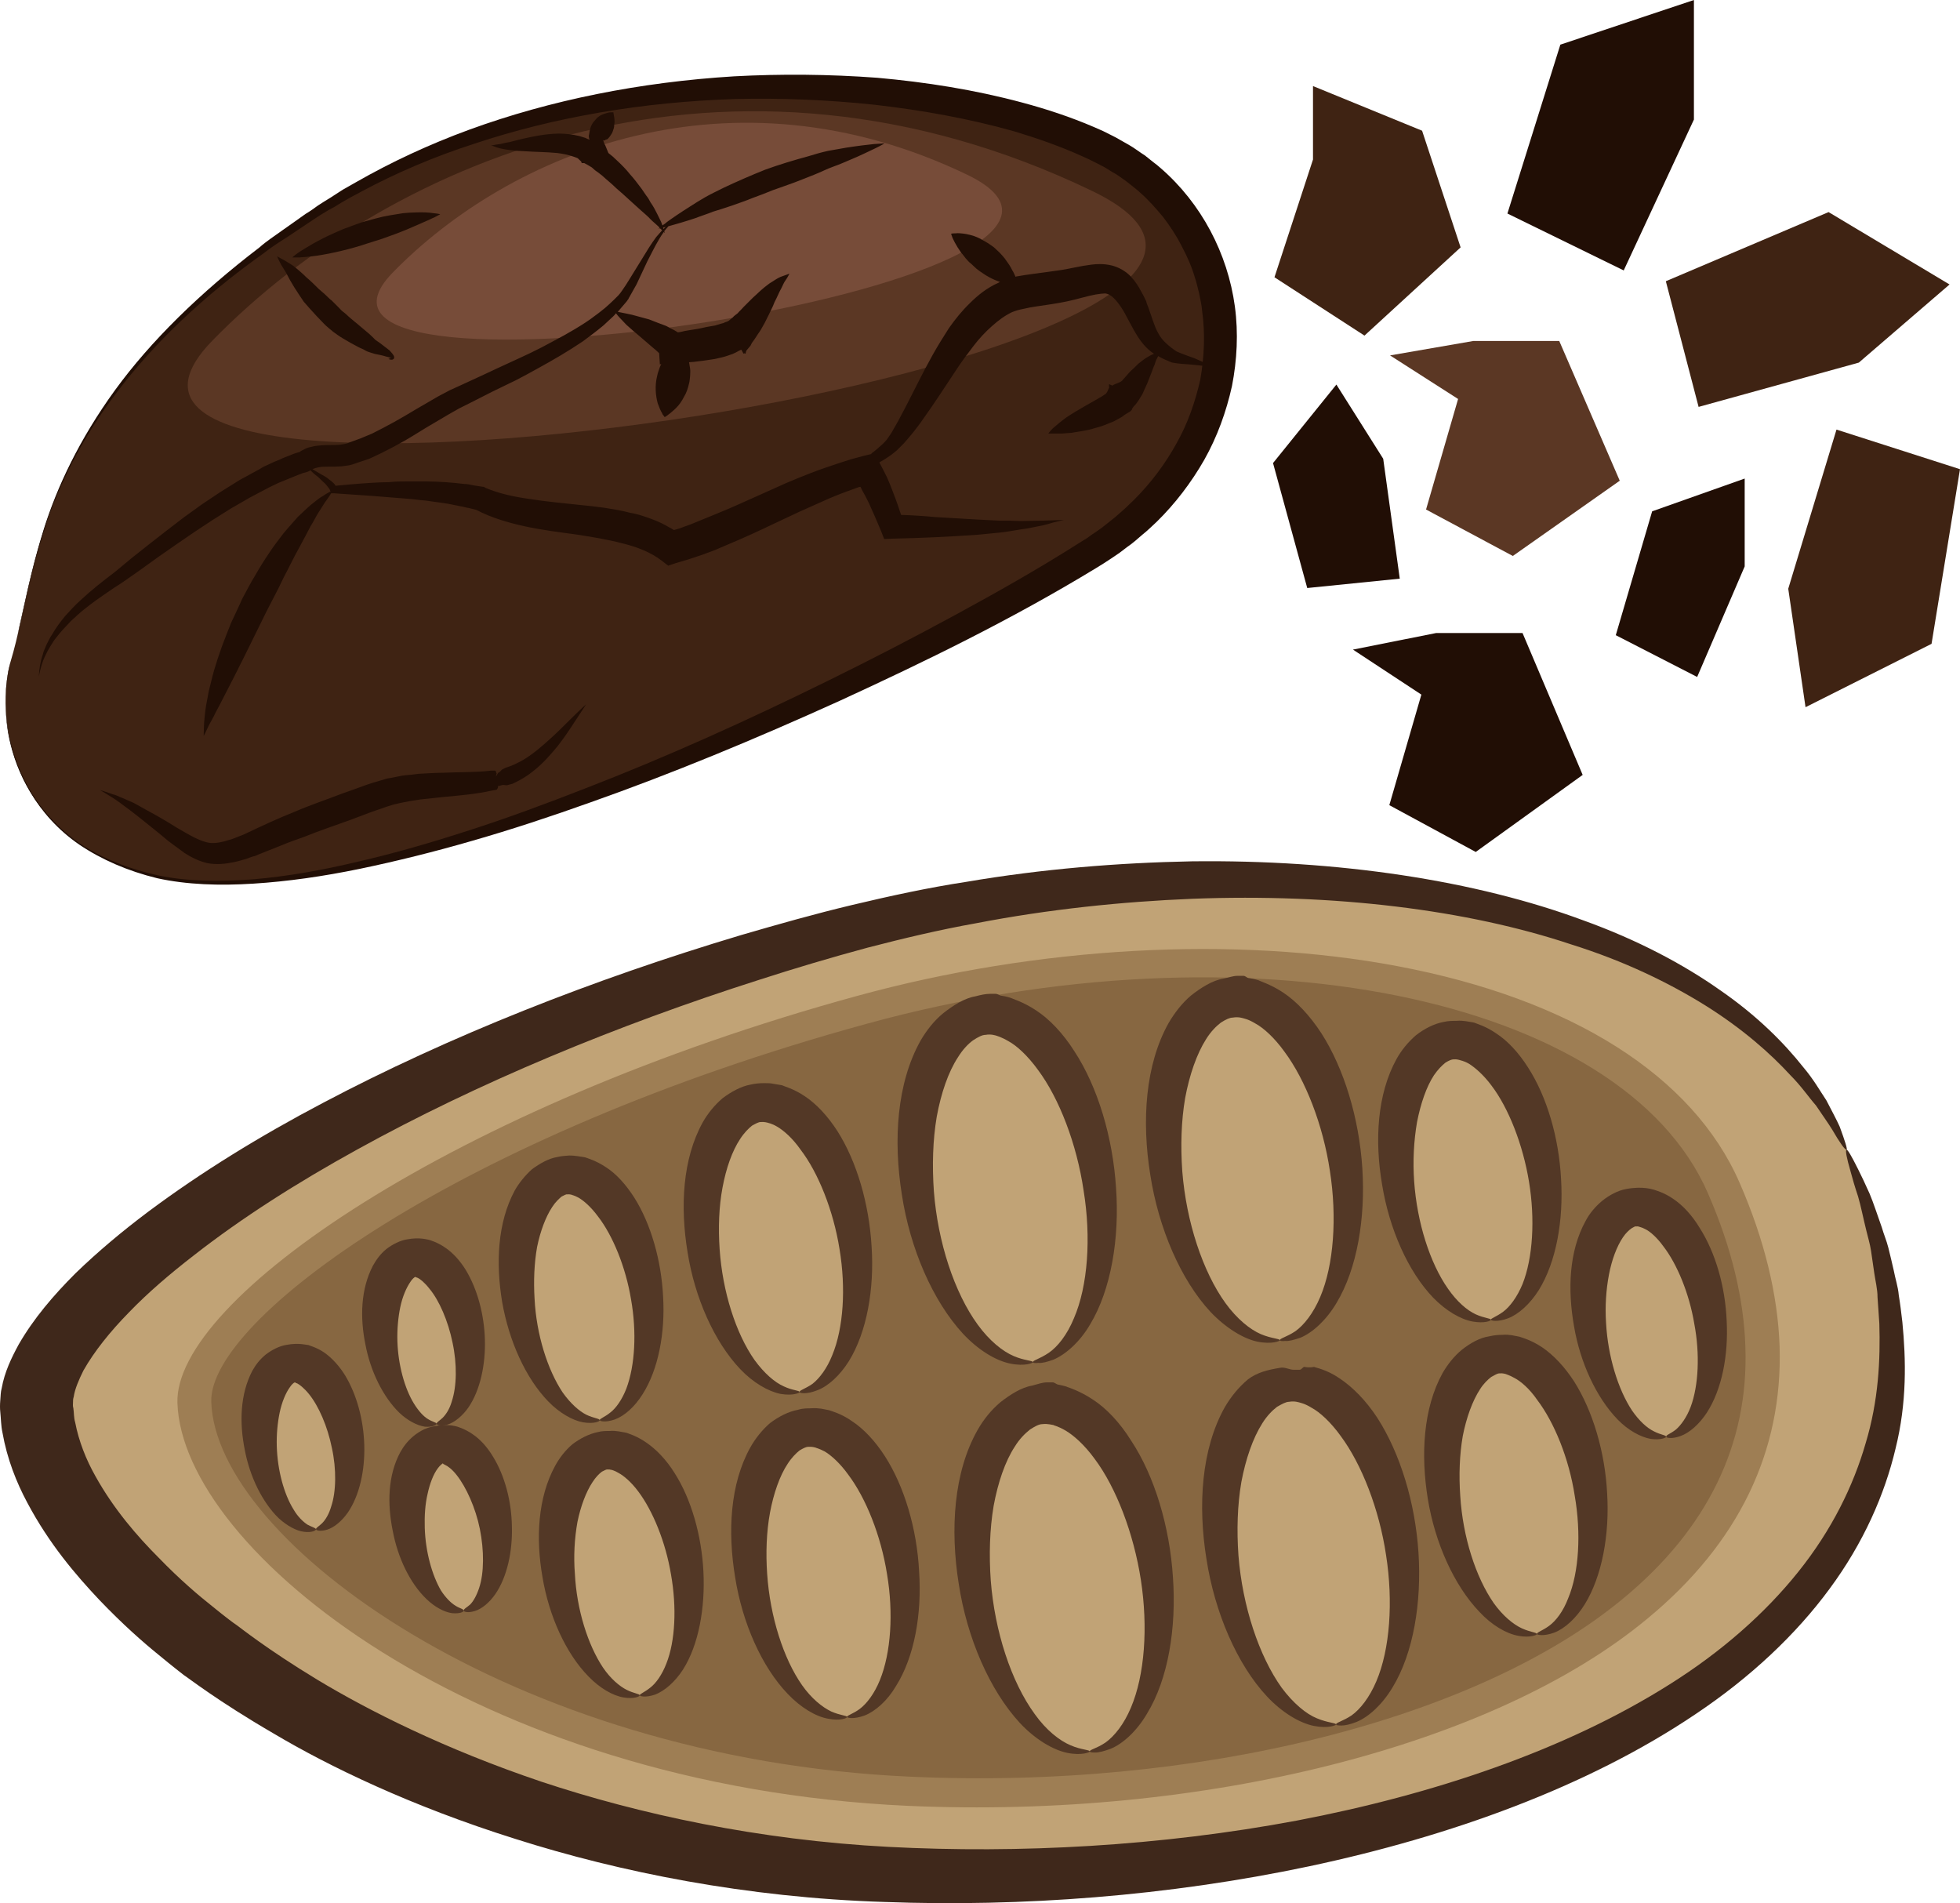 <?xml version="1.0" encoding="UTF-8" standalone="no"?>
<svg
   xmlns:dc="http://purl.org/dc/elements/1.1/"
   xmlns:cc="http://creativecommons.org/ns#"
   xmlns:rdf="http://www.w3.org/1999/02/22-rdf-syntax-ns#"
   xmlns:svg="http://www.w3.org/2000/svg"
   xmlns="http://www.w3.org/2000/svg"
   id="svg104"
   viewBox="0 0 5443.75 5285.305"
   style="clip-rule:evenodd;fill-rule:evenodd;image-rendering:optimizeQuality;shape-rendering:geometricPrecision;text-rendering:geometricPrecision"
   version="1.1"
   height="52.853mm"
   width="54.438mm"
   xml:space="preserve">
 <defs
   id="defs4">
  <style
   id="style2"
   type="text/css">
   <![CDATA[
    .fil6 {fill:#210E05;fill-rule:nonzero}
    .fil5 {fill:#3F2313;fill-rule:nonzero}
    .fil1 {fill:#3F281B;fill-rule:nonzero}
    .fil4 {fill:#533826;fill-rule:nonzero}
    .fil7 {fill:#5B3724;fill-rule:nonzero}
    .fil8 {fill:#774C39;fill-rule:nonzero}
    .fil2 {fill:#876741;fill-rule:nonzero}
    .fil3 {fill:#9E7E54;fill-rule:nonzero}
    .fil0 {fill:#C1A376;fill-rule:nonzero}
   ]]>
  </style>
 </defs>
 <g
   transform="translate(-8044.25,-12462)"
   id="Vrstva_x0020_1">
  <path
   style="fill:#c1a376;fill-rule:nonzero"
   id="path7"
   d="m 13173,15655 c -311,-724 -1641,-927 -2834,-596 -1355,376 -2203,1005 -2194,1309 16,484 1005,1237 2349,1299 1484,70 3309,-543 2679,-2012 z"
   class="fil0" />
  <path
   style="fill:#3f281b;fill-rule:nonzero"
   id="path9"
   d="m 13173,15655 c 3,-1 14,18 32,54 9,18 20,41 32,68 11,26 21,58 34,94 5,18 13,36 18,56 5,20 10,41 15,63 4,22 12,45 14,69 4,24 7,49 10,75 10,103 13,223 -19,351 -30,127 -89,262 -183,389 -94,128 -221,247 -372,348 -301,203 -683,340 -1074,423 -393,83 -799,113 -1179,99 -383,-12 -736,-83 -1025,-175 -290,-91 -519,-202 -672,-293 -155,-90 -239,-156 -249,-162 -5,-4 -30,-23 -71,-57 -42,-34 -99,-84 -164,-152 -65,-69 -139,-155 -200,-270 -30,-56 -56,-121 -69,-195 -4,-18 -4,-38 -6,-57 -1,-9 -1,-20 0,-32 1,-12 1,-24 4,-34 8,-45 27,-84 47,-121 42,-73 97,-137 158,-198 62,-60 130,-117 202,-171 146,-109 310,-210 485,-302 352,-186 750,-343 1161,-466 103,-30 205,-59 310,-84 105,-25 211,-48 316,-64 211,-36 422,-53 626,-57 407,-5 789,53 1088,164 150,54 278,122 380,194 103,71 178,147 231,214 28,33 46,65 64,92 15,29 28,53 37,73 15,41 22,63 19,64 -4,1 -18,-18 -40,-56 -11,-18 -27,-40 -45,-67 -21,-24 -41,-54 -71,-84 -56,-61 -133,-129 -235,-193 -101,-63 -226,-124 -373,-170 -290,-97 -660,-142 -1053,-127 -196,8 -399,29 -601,68 -101,18 -202,42 -302,68 -100,27 -201,57 -300,89 -398,127 -783,287 -1116,471 -167,92 -321,190 -454,294 -66,51 -128,104 -180,158 -53,54 -97,109 -127,162 -13,26 -24,52 -27,73 -2,6 -2,11 -2,16 0,4 -1,9 1,16 2,13 1,26 5,39 10,52 30,103 56,149 51,92 117,168 176,227 58,60 111,105 149,135 38,31 61,48 66,51 9,6 84,67 226,153 141,85 352,192 622,283 271,90 602,162 964,181 363,19 755,-2 1134,-73 378,-72 745,-195 1035,-378 145,-91 266,-198 358,-313 93,-116 153,-239 187,-357 36,-119 41,-233 38,-332 -2,-25 -3,-50 -5,-73 0,-23 -6,-46 -9,-67 -3,-22 -6,-42 -9,-62 -3,-20 -9,-39 -13,-56 -9,-36 -15,-68 -23,-95 -9,-27 -16,-51 -21,-70 -11,-38 -15,-59 -11,-60 z"
   class="fil1" />
  <path
   style="fill:#876741;fill-rule:nonzero"
   id="path11"
   d="m 12832,15761 c -262,-603 -1386,-771 -2394,-495 -1145,314 -1862,837 -1854,1091 13,402 848,1028 1984,1080 1254,57 2796,-454 2264,-1676 z"
   class="fil2" />
  <path
   style="fill:#9e7e54;fill-rule:nonzero"
   id="path13"
   d="m 12892,16204 c -4,-135 -39,-279 -104,-428 -238,-548 -1286,-759 -2336,-471 -1139,312 -1828,822 -1821,1050 12,385 832,991 1940,1041 798,37 1577,-158 1983,-496 233,-193 347,-428 338,-696 z m -4355,154 c -9,-287 763,-822 1887,-1130 503,-138 1050,-168 1501,-83 484,91 822,305 951,602 69,158 106,311 111,454 9,292 -114,547 -367,756 -425,353 -1231,557 -2055,520 -1200,-55 -2015,-710 -2028,-1119 z"
   class="fil3" />
  <path
   style="fill:#c1a376;fill-rule:nonzero"
   id="path15"
   d="m 11071,17326 c -138,15 -280,-188 -318,-454 -37,-266 45,-494 183,-509 139,-15 281,188 318,454 37,266 -45,494 -183,509 z"
   class="fil0" />
  <path
   style="fill:#533826;fill-rule:nonzero"
   id="path17"
   d="m 11071,17326 c -1,-5 19,-8 44,-25 25,-18 51,-51 70,-96 39,-91 48,-225 28,-355 -20,-130 -69,-257 -128,-336 -29,-40 -59,-66 -81,-79 -22,-13 -33,-14 -35,-16 -1,1 -13,-4 -30,-2 -9,0 -20,6 -34,15 -14,11 -29,26 -42,47 -27,41 -47,100 -59,165 -11,65 -13,136 -8,207 11,142 57,282 122,371 32,45 69,74 100,87 30,13 53,12 53,17 1,2 -22,12 -62,4 -40,-8 -90,-38 -132,-83 -84,-91 -147,-236 -170,-387 -24,-151 -14,-309 52,-426 17,-30 38,-56 64,-78 27,-21 58,-41 88,-46 15,-4 29,-9 41,-9 h 16 c 5,0 10,5 14,6 16,3 26,6 27,7 3,1 35,11 71,35 37,24 75,64 106,114 65,98 107,239 116,379 10,140 -13,283 -72,379 -28,48 -67,84 -102,98 -17,6 -31,10 -42,10 -10,0 -15,-1 -15,-3 z"
   class="fil4" />
  <path
   style="fill:#c1a376;fill-rule:nonzero"
   id="path19"
   d="m 10913,16245 c -138,15 -280,-188 -318,-454 -37,-266 45,-494 183,-509 139,-15 281,188 318,454 37,266 -45,494 -183,509 z"
   class="fil0" />
  <path
   style="fill:#533826;fill-rule:nonzero"
   id="path21"
   d="m 10913,16245 c -1,-5 19,-9 44,-26 25,-17 51,-50 70,-96 39,-90 48,-225 27,-354 -19,-130 -68,-257 -127,-336 -29,-40 -59,-67 -81,-79 -22,-13 -33,-15 -35,-16 -1,0 -13,-5 -30,-2 -9,0 -20,6 -34,15 -14,10 -29,26 -42,47 -27,41 -47,100 -59,165 -11,65 -13,136 -8,207 11,142 57,282 122,371 32,44 69,74 100,87 30,13 53,12 53,17 1,2 -22,12 -62,4 -41,-8 -90,-38 -132,-83 -84,-91 -147,-236 -170,-387 -24,-151 -14,-309 52,-427 17,-29 38,-56 64,-77 27,-21 58,-41 88,-46 15,-4 29,-7 41,-7 6,0 11,0 16,0 5,0 10,4 14,5 16,2 26,6 27,6 3,2 35,11 71,35 37,24 75,64 106,113 65,99 107,239 116,380 10,140 -14,283 -72,379 -28,48 -67,83 -102,98 -17,6 -31,10 -42,9 -10,1 -15,0 -15,-2 z"
   class="fil4" />
  <path
   style="fill:#c1a376;fill-rule:nonzero"
   id="path23"
   d="m 11755,17251 c -136,15 -277,-186 -313,-448 -37,-263 44,-487 180,-502 137,-16 277,185 314,448 36,262 -45,487 -181,502 z"
   class="fil0" />
  <path
   style="fill:#533826;fill-rule:nonzero"
   id="path25"
   d="m 11755,17251 c -1,-5 19,-9 43,-25 24,-17 50,-50 69,-95 38,-89 47,-222 27,-350 -19,-128 -68,-253 -126,-331 -28,-39 -58,-66 -80,-78 -21,-13 -32,-14 -34,-15 -1,0 -13,-5 -30,-2 -8,0 -19,6 -33,14 -13,10 -28,25 -41,46 -26,41 -46,99 -58,163 -11,64 -13,134 -8,204 11,140 57,279 120,367 32,43 68,73 98,85 31,13 52,12 53,17 1,2 -21,12 -62,4 -39,-8 -88,-37 -130,-82 -83,-89 -145,-233 -168,-382 -24,-149 -14,-305 51,-421 17,-29 38,-55 64,-77 26,-20 57,-27 87,-32 15,-4 28,5 40,5 h 17 c 5,0 9,-8 13,-8 16,3 26,0 27,0 3,2 35,7 71,32 36,24 73,61 105,110 63,98 105,235 114,374 9,138 -14,279 -72,374 -28,47 -66,82 -100,96 -18,7 -32,10 -42,10 -10,0 -15,-1 -15,-3 z"
   class="fil4" />
  <path
   style="fill:#c1a376;fill-rule:nonzero"
   id="path27"
   d="m 11599,16184 c -136,15 -277,-186 -313,-448 -37,-263 44,-488 180,-503 137,-15 277,186 314,448 36,263 -45,488 -181,503 z"
   class="fil0" />
  <path
   style="fill:#533826;fill-rule:nonzero"
   id="path29"
   d="m 11599,16184 c -1,-5 19,-9 43,-25 24,-17 50,-50 69,-95 38,-89 47,-222 27,-350 -19,-128 -68,-253 -126,-331 -28,-39 -58,-66 -80,-78 -21,-13 -32,-14 -34,-15 -1,0 -13,-5 -30,-2 -8,0 -19,5 -33,14 -13,10 -28,25 -41,46 -26,41 -46,99 -58,163 -11,64 -13,134 -8,204 11,140 57,279 120,366 32,44 68,73 98,86 31,13 52,12 53,17 1,2 -22,12 -62,4 -39,-8 -88,-38 -130,-82 -83,-89 -145,-233 -168,-382 -24,-149 -14,-305 51,-421 17,-29 38,-56 63,-77 27,-21 58,-41 88,-46 15,-3 28,-8 40,-8 h 17 c 5,0 9,5 13,6 17,2 26,6 28,6 2,2 34,11 70,35 36,24 73,63 105,112 63,98 105,236 114,375 9,138 -14,279 -72,375 -28,47 -66,82 -100,96 -18,6 -32,10 -42,9 -10,1 -15,0 -15,-2 z"
   class="fil4" />
  <path
   style="fill:#c1a376;fill-rule:nonzero"
   id="path31"
   d="m 12313,17000 c -112,12 -226,-152 -256,-367 -30,-214 36,-398 147,-410 112,-13 227,151 256,366 30,215 -36,398 -147,411 z"
   class="fil0" />
  <path
   style="fill:#533826;fill-rule:nonzero"
   id="path33"
   d="m 12313,17000 c -1,-5 15,-9 34,-23 19,-14 39,-40 53,-77 30,-72 36,-180 18,-284 -16,-104 -57,-204 -104,-266 -22,-32 -46,-52 -63,-61 -16,-9 -23,-10 -24,-11 -1,0 -8,-3 -18,-2 -6,0 -12,4 -23,10 -9,7 -21,18 -31,34 -21,32 -38,79 -48,130 -9,52 -11,109 -7,166 7,114 43,226 93,298 25,35 54,59 78,70 24,11 41,11 42,16 1,2 -18,11 -51,5 -34,-6 -75,-30 -109,-67 -70,-73 -123,-191 -143,-313 -20,-123 -13,-252 41,-350 14,-24 32,-47 54,-65 23,-18 49,-33 76,-37 13,-3 25,-4 36,-4 10,-1 19,0 26,1 14,3 23,4 24,5 2,1 30,8 61,29 31,21 62,54 88,94 52,82 86,196 92,311 7,114 -14,230 -62,308 -24,39 -56,68 -85,79 -30,11 -48,6 -48,4 z"
   class="fil4" />
  <path
   style="fill:#c1a376;fill-rule:nonzero"
   id="path35"
   d="m 12185,16127 c -111,13 -226,-151 -256,-366 -30,-215 36,-398 148,-411 111,-12 226,152 256,367 30,214 -36,398 -148,410 z"
   class="fil0" />
  <path
   style="fill:#533826;fill-rule:nonzero"
   id="path37"
   d="m 12185,16127 c 0,-4 15,-8 34,-22 19,-14 39,-41 54,-77 29,-73 35,-181 18,-284 -17,-104 -57,-205 -104,-267 -23,-31 -47,-51 -63,-61 -16,-9 -24,-9 -25,-10 -1,0 -8,-3 -18,-2 -5,0 -12,3 -22,9 -10,8 -21,19 -32,35 -21,32 -37,79 -47,130 -9,52 -12,109 -8,165 8,114 44,227 94,298 25,36 53,60 77,71 24,11 42,11 42,15 1,3 -17,11 -51,5 -33,-6 -74,-30 -109,-66 -70,-73 -122,-191 -142,-314 -21,-122 -14,-251 40,-349 14,-25 32,-47 54,-66 23,-18 50,-32 77,-37 13,-3 24,-3 35,-3 11,-1 20,0 27,1 14,2 22,4 23,4 3,2 31,9 61,30 31,20 62,53 88,94 53,82 86,196 92,310 7,114 -13,230 -62,309 -24,38 -56,67 -85,78 -29,11 -48,7 -48,4 z"
   class="fil4" />
  <path
   style="fill:#c1a376;fill-rule:nonzero"
   id="path39"
   d="m 12672,16452 c -92,10 -186,-125 -210,-301 -25,-176 29,-327 121,-337 91,-10 185,125 210,301 25,176 -30,327 -121,337 z"
   class="fil0" />
  <path
   style="fill:#533826;fill-rule:nonzero"
   id="path41"
   d="m 12672,16452 c -1,-5 12,-8 27,-20 14,-12 30,-34 41,-63 22,-59 26,-147 10,-231 -14,-84 -48,-166 -86,-215 -18,-25 -37,-41 -49,-47 -13,-7 -17,-6 -17,-7 -1,0 -5,-2 -9,-1 -3,-1 -6,1 -13,5 -7,5 -16,13 -24,25 -17,25 -31,62 -39,104 -8,42 -11,88 -8,134 5,92 33,184 72,243 20,29 42,49 61,58 19,10 33,10 34,15 1,2 -14,10 -43,6 -28,-5 -63,-24 -92,-54 -59,-61 -104,-158 -121,-259 -18,-102 -14,-208 32,-292 11,-21 27,-40 46,-56 20,-16 44,-29 67,-33 48,-9 75,2 77,2 2,1 27,7 53,25 27,18 53,46 74,81 44,69 71,163 75,258 5,95 -13,190 -55,255 -21,32 -48,56 -73,65 -25,9 -40,5 -40,2 z"
   class="fil4" />
  <path
   style="fill:#c1a376;fill-rule:nonzero"
   id="path43"
   d="m 10397,17230 c -115,13 -234,-157 -265,-378 -31,-222 37,-413 153,-425 115,-13 234,157 265,378 31,222 -38,413 -153,425 z"
   class="fil0" />
  <path
   style="fill:#533826;fill-rule:nonzero"
   id="path45"
   d="m 10397,17230 c -1,-4 16,-8 35,-22 20,-15 41,-43 56,-80 31,-76 38,-187 20,-294 -17,-108 -59,-212 -108,-277 -23,-32 -48,-54 -65,-64 -17,-9 -25,-10 -26,-11 -1,0 -9,-3 -20,-2 -6,0 -14,4 -24,10 -10,8 -22,20 -33,37 -22,33 -39,82 -49,135 -10,54 -12,113 -8,171 8,118 45,235 97,309 26,37 56,61 81,73 25,11 43,11 44,15 1,3 -18,12 -53,5 -34,-6 -76,-31 -112,-69 -72,-75 -126,-197 -146,-324 -21,-127 -14,-259 42,-360 14,-25 33,-49 55,-68 24,-18 51,-32 78,-37 13,-4 26,-4 36,-4 11,-1 20,0 28,1 14,3 23,4 24,5 2,1 31,8 62,30 32,21 64,55 91,97 54,84 89,202 95,320 8,118 -13,237 -64,318 -24,41 -57,70 -87,82 -30,11 -49,7 -49,4 z"
   class="fil4" />
  <path
   style="fill:#c1a376;fill-rule:nonzero"
   id="path47"
   d="m 10265,16328 c -115,13 -234,-157 -265,-379 -31,-222 37,-412 153,-425 115,-13 234,157 265,379 31,222 -38,412 -153,425 z"
   class="fil0" />
  <path
   style="fill:#533826;fill-rule:nonzero"
   id="path49"
   d="m 10265,16328 c -1,-5 16,-9 36,-23 19,-15 40,-42 55,-80 31,-75 38,-186 20,-294 -17,-107 -59,-212 -108,-276 -23,-33 -48,-54 -65,-64 -17,-10 -25,-10 -26,-11 -1,0 -9,-3 -20,-2 -6,0 -13,4 -24,10 -10,8 -22,20 -33,37 -22,33 -39,81 -49,135 -10,53 -12,112 -8,171 8,118 45,234 97,308 27,37 56,62 81,73 25,12 44,11 44,16 1,2 -18,11 -53,5 -34,-7 -76,-31 -112,-69 -72,-76 -126,-198 -146,-324 -21,-127 -14,-260 42,-361 14,-25 33,-48 55,-67 24,-18 51,-33 78,-38 13,-3 26,-4 37,-4 10,0 19,0 27,2 14,2 23,4 24,4 2,2 31,9 62,30 32,21 64,55 91,97 54,85 88,202 95,320 8,118 -13,238 -63,319 -25,40 -58,70 -88,81 -30,12 -49,8 -49,5 z"
   class="fil4" />
  <path
   style="fill:#c1a376;fill-rule:nonzero"
   id="path51"
   d="m 9822,17170 c -98,11 -199,-133 -225,-321 -26,-188 32,-349 129,-360 98,-10 199,133 225,321 26,188 -32,349 -129,360 z"
   class="fil0" />
  <path
   style="fill:#533826;fill-rule:nonzero"
   id="path53"
   d="m 9821,17170 c 0,-4 13,-8 29,-21 16,-12 33,-36 45,-67 25,-63 29,-157 13,-247 -15,-91 -51,-178 -91,-231 -20,-27 -41,-44 -54,-51 -13,-8 -19,-8 -19,-9 -1,1 -6,-2 -12,-1 -3,-1 -8,2 -16,6 -8,6 -17,15 -26,29 -18,27 -33,67 -42,111 -8,45 -11,95 -7,144 5,99 36,197 78,260 21,31 46,52 66,62 20,10 36,11 36,15 1,3 -15,11 -45,6 -30,-5 -66,-26 -97,-58 -63,-64 -110,-168 -128,-276 -19,-108 -13,-221 35,-309 12,-22 28,-43 48,-60 21,-16 46,-29 71,-34 11,-3 22,-3 32,-3 10,-1 18,0 25,1 13,2 21,4 22,4 2,1 28,8 55,27 28,19 56,48 79,85 46,72 75,173 80,274 5,100 -13,203 -57,272 -22,34 -51,59 -77,69 -26,9 -43,5 -43,2 z"
   class="fil4" />
  <path
   style="fill:#c1a376;fill-rule:nonzero"
   id="path55"
   d="m 9710,16406 c -98,11 -198,-133 -225,-321 -26,-188 32,-349 130,-360 97,-11 198,133 224,321 26,188 -31,349 -129,360 z"
   class="fil0" />
  <path
   style="fill:#533826;fill-rule:nonzero"
   id="path57"
   d="m 9710,16406 c -1,-4 13,-8 29,-21 16,-12 33,-36 45,-67 24,-64 29,-157 13,-247 -15,-91 -51,-178 -92,-231 -20,-27 -40,-44 -54,-52 -13,-7 -18,-7 -19,-8 -1,0 -6,-2 -12,-1 -3,-1 -8,2 -16,6 -7,6 -17,15 -26,29 -18,27 -33,67 -42,111 -8,45 -10,95 -7,144 5,99 36,197 78,260 22,31 46,52 66,62 21,10 36,10 37,15 1,3 -15,11 -46,6 -29,-5 -66,-26 -97,-58 -63,-65 -109,-168 -128,-276 -18,-108 -13,-221 35,-310 12,-21 29,-42 48,-59 22,-16 46,-30 71,-34 12,-3 23,-3 32,-4 10,0 19,1 25,2 13,2 21,3 22,4 2,1 28,8 56,27 28,18 55,48 78,84 46,73 75,174 80,275 6,100 -13,202 -57,271 -22,35 -50,60 -77,70 -26,9 -42,5 -42,2 z"
   class="fil4" />
  <path
   style="fill:#c1a376;fill-rule:nonzero"
   id="path59"
   d="m 9332,16935 c -66,7 -134,-90 -152,-218 -18,-127 22,-237 88,-244 66,-7 134,90 152,218 18,127 -21,236 -88,244 z"
   class="fil0" />
  <path
   style="fill:#533826;fill-rule:nonzero"
   id="path61"
   d="m 9332,16935 c 0,-5 9,-9 18,-17 9,-9 18,-25 25,-46 14,-42 14,-104 2,-164 -12,-59 -38,-116 -64,-149 -13,-17 -26,-26 -33,-29 -7,-4 -4,-2 -4,-2 -1,0 0,0 -1,-1 0,0 0,-1 -1,-1 -3,2 -9,7 -14,14 -12,16 -22,42 -28,70 -7,29 -9,62 -8,95 2,66 20,131 45,174 13,20 28,35 40,42 12,8 23,9 23,14 1,3 -10,9 -32,7 -22,-3 -48,-17 -71,-39 -46,-44 -80,-115 -94,-190 -15,-74 -14,-153 21,-218 9,-16 20,-31 37,-45 18,-15 38,-24 57,-27 36,-8 59,0 61,0 1,0 25,7 46,22 21,14 41,36 57,63 32,52 51,123 52,193 2,69 -13,140 -46,188 -16,23 -37,41 -57,47 -19,6 -31,2 -31,-1 z"
   class="fil4" />
  <path
   style="fill:#c1a376;fill-rule:nonzero"
   id="path63"
   d="m 8922,16709 c -67,7 -135,-90 -153,-218 -17,-127 22,-236 88,-244 66,-7 134,91 152,218 18,127 -21,237 -87,244 z"
   class="fil0" />
  <path
   style="fill:#533826;fill-rule:nonzero"
   id="path65"
   d="m 8922,16709 c -1,-4 8,-8 17,-17 9,-9 19,-25 25,-46 14,-41 15,-104 2,-163 -12,-60 -37,-117 -64,-150 -13,-16 -26,-26 -32,-29 -8,-3 -4,-1 -5,-2 0,0 0,0 -1,-1 0,0 0,0 -1,0 -3,1 -9,6 -14,14 -11,15 -22,41 -28,70 -6,29 -9,61 -8,94 2,66 20,132 46,174 12,21 27,35 39,43 13,7 23,9 24,13 0,3 -11,10 -33,7 -21,-2 -48,-17 -71,-38 -45,-44 -80,-115 -94,-190 -15,-75 -13,-154 21,-219 9,-16 20,-31 37,-45 18,-14 39,-24 57,-27 36,-7 59,1 61,0 1,1 25,7 46,22 21,15 41,37 57,63 32,53 51,123 53,193 2,70 -13,140 -46,188 -17,24 -38,41 -57,47 -20,6 -31,2 -31,-1 z"
   class="fil4" />
  <path
   style="fill:#c1a376;fill-rule:nonzero"
   id="path67"
   d="m 9257,16416 c -67,8 -135,-90 -153,-217 -17,-128 22,-237 88,-244 66,-7 134,90 152,217 18,128 -21,237 -87,244 z"
   class="fil0" />
  <path
   style="fill:#533826;fill-rule:nonzero"
   id="path69"
   d="m 9257,16416 c -1,-4 8,-8 17,-17 9,-9 19,-24 25,-45 14,-42 15,-104 2,-164 -12,-59 -37,-117 -64,-149 -13,-17 -26,-27 -32,-30 -8,-3 -4,-1 -5,-1 0,0 0,-1 -1,-1 0,-1 0,-1 -1,-1 -3,1 -9,6 -14,14 -11,16 -22,41 -28,70 -6,29 -9,62 -8,95 2,65 20,131 46,173 13,21 27,36 39,43 13,8 23,9 24,13 0,3 -11,10 -33,8 -21,-3 -48,-17 -71,-39 -45,-44 -80,-115 -94,-190 -15,-74 -13,-153 21,-218 9,-16 20,-32 37,-46 18,-14 39,-24 57,-27 36,-7 59,1 61,1 1,0 25,7 46,22 21,14 41,36 57,62 32,53 51,123 53,193 2,70 -13,141 -46,189 -16,23 -38,41 -57,47 -20,6 -31,1 -31,-2 z"
   class="fil4" />
  <path
   style="fill:#3f2313;fill-rule:nonzero"
   id="path71"
   d="m 8074,14298 c 83,-274 61,-740 858,-1253 798,-513 1940,-362 2271,-112 331,249 318,776 -112,1055 -429,280 -2025,1072 -2639,902 -390,-107 -420,-448 -378,-592 z"
   class="fil5" />
  <path
   style="fill:#210e05;fill-rule:nonzero"
   id="path73"
   d="m 8074,14298 c 0,0 -2,9 -5,25 -4,16 -7,41 -9,73 0,32 1,72 12,118 10,45 28,97 59,148 31,51 76,102 136,143 60,40 134,70 216,88 81,17 171,18 264,11 94,-8 191,-25 291,-49 101,-23 204,-53 309,-87 106,-34 214,-74 324,-117 220,-85 447,-187 678,-301 116,-57 232,-117 348,-180 116,-63 233,-129 346,-201 l 21,-13 c 6,-4 13,-10 20,-14 l 20,-14 19,-15 c 13,-10 25,-20 37,-31 12,-10 23,-22 35,-33 46,-46 85,-98 116,-154 32,-56 53,-117 67,-179 11,-63 14,-128 5,-191 -1,-15 -5,-31 -8,-47 -4,-15 -7,-31 -12,-45 -9,-31 -22,-60 -37,-88 -14,-28 -32,-55 -51,-80 -20,-24 -42,-49 -64,-68 -5,-5 -13,-11 -19,-16 l -10,-8 -5,-4 c -2,-2 -1,-1 -2,-1 l -2,-2 c -13,-9 -25,-19 -39,-26 l -21,-13 c -7,-4 -14,-7 -21,-11 l -22,-11 -22,-10 c -60,-27 -123,-49 -186,-68 -127,-36 -258,-59 -388,-74 -131,-14 -261,-19 -388,-16 -255,8 -502,50 -724,124 -112,36 -217,81 -314,133 -12,7 -25,13 -37,20 -12,7 -23,13 -35,21 -12,6 -24,13 -35,20 -12,7 -23,15 -34,22 -22,15 -44,29 -66,44 -22,14 -44,28 -64,44 -168,119 -306,251 -407,385 -102,133 -166,267 -202,382 -37,114 -54,208 -69,270 -4,16 -7,30 -10,42 -3,12 -6,22 -8,30 -4,16 -7,24 -7,24 z m 0,0 c 0,0 3,-8 7,-24 2,-8 5,-18 8,-30 3,-12 6,-26 9,-42 15,-63 32,-156 68,-271 36,-115 99,-250 198,-386 99,-136 236,-270 401,-396 19,-17 41,-31 63,-47 21,-15 43,-30 65,-46 12,-7 23,-15 34,-23 11,-7 23,-15 35,-22 11,-7 23,-15 34,-22 12,-7 25,-14 37,-21 98,-56 203,-105 315,-146 225,-82 474,-132 735,-148 130,-7 263,-6 398,4 134,12 269,33 403,69 67,18 134,40 199,68 l 25,11 24,12 c 8,4 16,8 24,13 l 23,13 c 16,9 31,21 47,31 l 2,2 c 1,0 4,3 4,3 l 5,4 10,8 c 7,5 13,10 21,17 113,98 186,237 206,384 10,74 6,149 -8,221 -16,72 -41,141 -77,205 -36,63 -81,122 -132,172 -13,12 -26,25 -40,36 -14,12 -27,24 -42,34 l -21,16 -22,15 c -8,5 -15,10 -23,15 l -21,13 c -235,143 -476,260 -711,368 -236,107 -468,203 -692,282 -112,40 -221,76 -329,107 -107,31 -212,57 -313,78 -102,21 -200,35 -295,41 -94,6 -185,3 -267,-15 -82,-20 -155,-52 -216,-93 -60,-41 -105,-93 -136,-145 -31,-51 -49,-103 -59,-149 -10,-46 -10,-86 -10,-118 1,-32 5,-57 8,-73 4,-16 6,-25 6,-25 z"
   class="fil6" />
  <path
   style="fill:#5b3724;fill-rule:nonzero"
   id="path75"
   d="m 8634,13408 c 501,-513 1438,-899 2443,-416 964,462 -3079,1067 -2443,416 z"
   class="fil7" />
  <path
   style="fill:#774c39;fill-rule:nonzero"
   id="path77"
   d="m 9135,13219 c 327,-335 939,-587 1595,-272 629,302 -2010,697 -1595,272 z"
   class="fil8" />
  <path
   style="fill:#210e05;fill-rule:nonzero"
   id="path79"
   d="m 9886,13094 c 2,0 4,-1 7,-2 -2,2 -4,4 -6,6 0,-1 -1,-3 -1,-4 z m 1503,375 c -9,-4 -18,-8 -27,-12 -17,-6 -34,-12 -50,-19 -22,-15 -41,-31 -51,-51 -11,-19 -18,-46 -28,-73 l -4,-10 -1,-5 -3,-6 c -3,-7 -7,-14 -11,-21 -7,-14 -16,-28 -29,-42 -13,-14 -33,-26 -54,-31 -22,-5 -40,-4 -56,-2 -32,4 -58,11 -84,15 -26,4 -52,7 -80,11 -14,2 -29,4 -45,7 0,0 -1,1 -1,1 -3,-6 -5,-12 -9,-18 -5,-11 -13,-22 -21,-33 -5,-6 -9,-11 -14,-16 -5,-5 -11,-10 -16,-15 -6,-4 -12,-9 -19,-13 -6,-4 -13,-7 -19,-11 -6,-3 -13,-6 -19,-8 -7,-2 -14,-4 -20,-5 -12,-2 -23,-3 -30,-2 -8,0 -12,1 -12,1 0,0 1,5 4,12 3,7 8,16 14,26 3,5 7,10 10,15 4,4 8,10 12,15 5,5 9,11 15,15 5,5 10,9 15,14 6,5 12,9 18,13 6,4 12,8 18,11 11,6 21,10 30,13 -1,0 -3,1 -4,2 -32,14 -58,35 -79,56 -23,22 -42,46 -59,70 -16,25 -31,49 -45,74 -28,50 -52,100 -77,148 -6,12 -13,24 -19,36 -7,12 -13,23 -20,35 -4,5 -8,12 -11,16 -3,4 -8,9 -12,13 -10,9 -20,18 -31,26 l -1,2 -21,5 -37,10 -37,12 c -24,8 -48,16 -71,25 -23,9 -46,18 -69,28 l -67,30 -67,30 c -22,10 -44,19 -66,28 -22,9 -44,18 -66,27 l -33,12 -14,4 c -5,-3 -10,-6 -14,-8 -12,-7 -24,-13 -36,-18 -12,-5 -24,-9 -36,-13 -12,-4 -24,-7 -36,-9 -12,-3 -24,-6 -36,-8 -12,-2 -24,-4 -36,-6 -23,-3 -47,-6 -70,-8 -46,-5 -91,-9 -135,-16 -44,-6 -86,-15 -124,-31 l -5,-3 h -2 l -26,-4 c -9,-2 -18,-4 -27,-4 -17,-2 -35,-4 -52,-5 -18,-1 -35,-2 -52,-2 -18,0 -35,0 -52,0 -17,0 -35,0 -52,2 -17,0 -34,1 -51,2 -33,2 -65,5 -98,8 -1,-3 -3,-5 -5,-7 -4,-4 -8,-7 -12,-10 -8,-7 -16,-11 -25,-16 -7,-4 -15,-9 -22,-13 l 5,-2 c 3,-1 6,-2 11,-3 8,-2 18,-2 29,-2 12,0 24,0 37,-1 7,-1 14,-2 21,-3 7,-2 15,-4 22,-7 l -3,1 36,-12 34,-16 c 22,-11 43,-22 64,-34 21,-12 41,-25 61,-37 l 61,-36 30,-17 30,-15 63,-32 64,-31 c 21,-11 42,-22 63,-34 42,-23 83,-47 123,-74 19,-14 39,-29 57,-44 9,-8 18,-17 27,-25 3,-3 6,-6 8,-9 4,5 7,9 11,13 6,6 12,13 18,19 12,11 25,22 37,32 l 36,31 c 5,4 11,9 16,14 1,1 1,1 2,2 l 2,31 4,-1 c -3,5 -5,11 -7,17 -2,6 -4,12 -5,18 -6,25 -4,52 2,74 4,11 8,21 12,27 1,4 4,7 5,8 1,2 2,3 2,3 0,0 1,0 3,-1 2,-2 5,-3 8,-6 3,-2 7,-5 10,-8 4,-3 8,-7 12,-11 8,-8 15,-18 21,-30 7,-11 11,-24 14,-37 2,-7 2,-14 3,-21 0,-6 1,-13 0,-20 -1,-6 -2,-12 -3,-18 4,0 8,-1 13,-1 17,-2 34,-4 52,-7 9,-1 18,-4 28,-6 9,-2 19,-6 28,-9 5,-2 11,-5 16,-8 l 8,-4 3,5 3,6 v 0 l 4,-1 v 1 h 2 l 2,-8 10,-12 c 3,-2 4,-9 8,-13 7,-9 13,-20 19,-28 5,-7 9,-16 14,-24 4,-8 8,-16 12,-24 4,-8 7,-15 11,-23 3,-8 6,-15 10,-22 4,-8 7,-16 11,-23 4,-7 7,-15 11,-22 5,-7 10,-15 14,-23 -8,3 -17,6 -25,9 -9,4 -16,9 -24,14 -9,5 -15,11 -22,16 -7,6 -14,12 -20,18 -7,6 -13,12 -19,18 -6,6 -12,12 -18,18 -5,6 -11,11 -16,17 -6,5 -10,7 -14,12 -2,1 -1,1 -5,4 l -6,5 v 0 l -4,2 -6,2 c -2,1 -5,3 -8,3 -7,2 -13,4 -20,6 -8,1 -15,3 -23,4 -7,2 -15,3 -23,5 -8,1 -17,3 -25,4 -8,1 -17,3 -25,5 -2,0 -5,1 -7,1 -3,-2 -7,-4 -10,-6 l -12,-6 c -3,-2 -7,-4 -11,-6 l -24,-9 -23,-9 c -16,-4 -32,-9 -48,-13 -8,-2 -16,-3 -24,-5 -5,-1 -10,-2 -15,-3 4,-5 8,-9 12,-14 l 12,-14 3,-4 1,-2 1,-1 1,-1 v -1 l 4,-7 c 6,-10 12,-22 18,-32 10,-21 20,-43 30,-64 11,-21 21,-42 33,-62 4,-7 8,-13 13,-20 1,2 3,3 3,3 0,0 -1,-1 -2,-5 4,-5 8,-9 12,-14 0,0 1,0 1,0 18,-5 43,-12 73,-22 15,-6 32,-11 49,-18 17,-5 35,-11 53,-17 19,-7 38,-13 57,-21 19,-7 38,-14 57,-22 20,-7 40,-14 59,-21 19,-7 38,-15 56,-22 18,-7 35,-16 52,-22 17,-6 33,-13 47,-19 29,-12 53,-24 70,-32 17,-8 26,-14 26,-14 0,0 -11,1 -29,2 -19,2 -45,5 -77,10 -16,3 -33,6 -51,9 -18,4 -36,9 -55,15 -19,5 -39,11 -59,17 -20,6 -40,13 -60,20 -40,16 -79,33 -115,50 -18,9 -35,17 -51,26 -16,9 -30,18 -44,27 -27,17 -49,32 -64,43 -4,4 -9,7 -12,9 0,-1 -1,-2 -1,-3 -3,-9 -8,-17 -13,-28 -5,-10 -11,-22 -19,-33 -3,-6 -7,-13 -12,-19 -4,-6 -9,-13 -13,-19 -10,-13 -20,-27 -32,-40 -11,-14 -24,-27 -38,-40 -6,-6 -14,-13 -22,-19 l -9,-22 c -4,-4 -6,-21 -10,-21 v 0 c 2,0 1,10 3,8 3,-2 4,2 7,-1 2,-2 4,-1 7,-3 4,-4 7,-8 10,-13 2,-3 3,-5 4,-8 1,-3 2,-6 3,-9 1,-3 1,-6 1,-10 1,-3 1,-6 1,-9 0,-7 -1,-13 -2,-17 0,-2 -1,-5 -1,-6 0,-2 0,-2 0,-2 h -2 c -2,0 -4,0 -6,0 -5,0 -11,2 -17,4 -4,1 -7,3 -10,4 -4,2 -7,5 -10,7 -3,3 -5,6 -8,9 -3,3 -5,6 -7,10 -4,7 -6,16 -7,24 -1,4 -2,9 -1,12 0,2 1,4 2,6 -4,-1 -8,-3 -12,-5 l -16,-5 c -20,-5 -40,-7 -59,-7 -38,1 -70,8 -97,14 -13,3 -25,6 -36,9 -11,2 -21,4 -28,6 -8,1 -15,2 -19,3 -4,1 -7,1 -7,1 0,0 3,1 7,2 4,2 10,4 18,6 17,4 40,7 68,8 28,2 60,2 91,5 16,2 31,5 45,10 l 11,4 c 3,2 7,7 10,9 l 2,5 v 0 h 1 6 l 11,6 5,3 5,3 9,8 c 7,5 13,9 20,15 13,12 26,22 38,34 13,11 25,22 37,33 11,10 22,20 32,29 10,9 20,17 27,25 8,8 16,14 22,20 1,1 2,2 3,4 -2,1 -3,2 -3,2 0,0 2,0 4,-1 3,2 5,4 6,6 -5,6 -11,12 -16,18 -14,19 -27,40 -39,60 l -37,60 c -6,10 -12,19 -19,29 l -5,7 -5,6 -12,12 c -8,8 -16,15 -25,23 -9,7 -17,14 -27,21 -18,14 -37,26 -57,38 -20,12 -40,23 -61,34 -20,11 -41,22 -62,32 -42,20 -85,39 -127,59 l -65,30 -33,15 -32,17 c -21,12 -41,24 -62,36 -20,12 -40,24 -60,35 -20,11 -41,22 -61,32 l -31,13 -30,11 -3,1 v 0 c -4,2 -7,3 -12,4 -4,1 -8,1 -13,2 -10,1 -21,1 -33,1 -12,0 -25,1 -39,3 -7,2 -15,3 -22,6 -4,2 -8,4 -12,6 -2,1 -4,2 -6,4 l -10,3 c -7,2 -11,4 -16,6 -10,4 -19,7 -29,12 -10,4 -20,8 -30,13 -9,4 -18,8 -27,14 l -55,30 -53,33 -51,34 c -17,12 -33,24 -50,36 -33,25 -65,50 -97,75 l -48,38 -47,39 c -33,25 -65,50 -95,78 -16,14 -30,30 -44,45 -13,16 -26,33 -36,51 -6,8 -10,18 -15,27 -4,10 -9,19 -11,29 -7,20 -10,41 -11,61 4,-20 9,-40 18,-58 4,-9 9,-18 14,-26 6,-9 10,-17 17,-25 12,-16 26,-30 40,-45 14,-13 29,-27 45,-39 15,-12 32,-24 48,-35 17,-12 34,-23 51,-34 l 50,-35 50,-36 c 33,-23 66,-46 100,-69 l 50,-33 51,-32 52,-30 53,-28 27,-13 c 9,-4 18,-7 27,-11 9,-4 18,-7 27,-11 4,-1 10,-4 13,-5 4,-1 7,-2 11,-3 l 8,-3 2,-2 c 7,7 14,13 22,19 7,7 14,13 20,19 3,3 6,7 8,10 3,3 5,7 6,10 v 1 c -5,3 -12,6 -20,12 -10,5 -20,14 -33,24 -12,10 -24,22 -38,35 -12,14 -26,29 -40,46 -13,17 -27,35 -40,55 -13,19 -26,40 -38,61 -13,21 -24,43 -36,65 -10,23 -21,45 -31,67 -9,23 -18,45 -26,67 -8,22 -15,44 -21,64 -6,21 -10,40 -15,59 -3,18 -7,35 -9,50 -2,15 -3,28 -4,39 -1,23 -1,35 -1,35 0,0 6,-11 15,-31 5,-9 12,-21 18,-34 7,-13 15,-28 23,-44 34,-65 77,-152 119,-238 11,-21 22,-43 33,-64 5,-10 10,-21 15,-31 6,-11 11,-21 16,-31 10,-20 20,-39 30,-57 10,-18 19,-36 27,-51 10,-16 17,-31 25,-43 8,-12 14,-23 21,-32 5,-7 9,-13 12,-18 h 8 l 102,7 c 17,1 34,3 50,4 l 51,4 c 17,1 33,4 50,5 17,2 33,5 50,7 16,2 32,6 48,9 8,1 16,4 24,5 l 20,5 c 44,23 91,36 136,46 47,10 94,16 139,22 45,7 89,14 131,25 41,10 79,25 109,48 l 18,14 21,-7 37,-11 36,-12 35,-13 35,-15 c 46,-19 91,-40 135,-61 l 66,-31 65,-29 c 22,-10 44,-19 66,-27 l 33,-12 5,-1 c 1,2 3,5 4,8 7,12 13,24 19,36 12,26 23,52 34,78 l 9,23 22,-1 c 40,-1 80,-2 120,-4 39,-2 79,-4 119,-7 20,-2 41,-4 61,-6 20,-2 39,-6 59,-9 10,-1 20,-3 30,-5 l 30,-6 c 9,-2 19,-5 29,-8 l 29,-7 -30,1 c -10,0 -20,1 -30,1 -20,0 -40,1 -59,1 -20,-1 -40,-1 -60,-1 -20,-1 -39,-2 -59,-3 l -119,-7 c -32,-3 -63,-5 -95,-6 -7,-21 -14,-42 -22,-62 -5,-14 -11,-28 -17,-42 -7,-14 -14,-28 -21,-41 v -1 c 11,-6 22,-13 33,-21 6,-5 12,-9 18,-15 l 16,-16 c 9,-10 20,-23 28,-33 9,-12 18,-23 26,-35 33,-46 63,-93 93,-138 15,-23 31,-44 47,-65 16,-21 33,-39 51,-55 19,-17 37,-30 56,-39 10,-4 20,-7 31,-9 12,-3 24,-5 37,-7 27,-4 57,-8 85,-14 29,-6 56,-15 79,-19 12,-2 21,-3 27,-3 7,1 11,3 18,8 14,11 30,34 41,56 l 20,37 c 7,12 15,26 26,39 9,11 19,20 31,28 -1,0 -1,0 -2,0 -5,2 -12,6 -19,10 -8,5 -15,11 -23,17 -7,7 -15,15 -23,22 -7,8 -14,16 -22,25 -7,7 -20,8 -27,14 l -9,-4 v 0 c -2,2 1,10 -1,11 l -4,9 -3,5 c -1,1 -1,2 -2,2 -4,3 -8,5 -12,8 -4,2 -9,5 -14,8 -10,6 -20,11 -30,17 -19,11 -38,22 -54,33 -15,11 -28,22 -37,30 -8,8 -12,14 -12,14 0,0 7,0 18,0 6,0 13,0 21,0 8,-1 16,-1 26,-2 9,-2 20,-3 30,-5 11,-2 22,-4 34,-8 12,-3 24,-7 36,-12 6,-3 12,-4 19,-8 l 20,-11 4,-3 4,-3 8,-5 c 3,-2 6,-3 8,-5 l 4,-4 v -1 -1 l 2,-3 3,-4 c 11,-11 17,-23 24,-34 5,-11 10,-22 14,-31 4,-11 8,-20 11,-28 3,-8 6,-17 9,-23 2,-7 4,-13 7,-18 1,-2 2,-4 3,-6 12,7 24,12 36,17 l 3,1 c 20,4 39,4 58,6 19,2 38,3 55,10 -7,-6 -15,-11 -24,-16 z"
   class="fil6" />
  <path
   style="fill:#210e05;fill-rule:nonzero"
   id="path81"
   d="m 9130,13455 c 0,0 1,-1 1,-1 1,0 0,1 -1,1 z m -292,-237 c 7,14 15,28 23,41 9,14 18,28 27,41 11,13 23,26 35,39 l -3,-3 c 8,8 16,17 24,25 4,4 8,8 12,11 4,4 9,7 13,11 l 14,10 c 4,3 9,6 14,9 9,5 18,11 28,16 9,5 18,10 28,14 3,2 12,7 17,8 5,2 10,3 16,5 10,2 21,4 30,7 5,1 11,3 14,4 -2,1 -5,2 -7,3 3,1 5,2 9,2 1,0 3,0 5,-2 2,-1 2,-3 2,-5 0,-2 -1,-4 -1,-4 -4,-7 -8,-10 -12,-15 -9,-7 -18,-14 -26,-20 l -13,-9 c -4,-4 -5,-5 -9,-9 -8,-8 -16,-14 -24,-21 -9,-7 -16,-14 -24,-20 -8,-7 -16,-13 -23,-20 -3,-3 -7,-6 -11,-9 -4,-3 -7,-7 -10,-10 -7,-7 -14,-14 -21,-21 l -3,-2 c -10,-10 -21,-20 -33,-30 -11,-11 -22,-22 -34,-32 -12,-12 -25,-23 -38,-33 -7,-4 -14,-9 -21,-13 -7,-4 -15,-8 -22,-12 3,8 7,15 11,23 4,7 9,14 13,21 z"
   class="fil6" />
  <path
   style="fill:#210e05;fill-rule:nonzero"
   id="path83"
   d="m 8925,13172 c 40,-6 93,-18 143,-35 13,-4 26,-8 38,-12 12,-4 24,-9 36,-13 11,-4 23,-9 33,-13 11,-5 21,-9 30,-13 9,-4 18,-8 25,-11 8,-3 14,-7 20,-9 11,-6 17,-9 17,-9 0,0 -7,-2 -19,-3 -12,-2 -30,-3 -51,-2 -10,0 -21,1 -33,2 -12,2 -24,4 -37,6 -25,4 -51,12 -77,19 -13,5 -26,9 -38,14 -13,4 -25,10 -37,15 -23,10 -44,21 -62,31 -17,10 -32,19 -42,26 -10,7 -15,12 -15,12 0,0 7,0 19,0 12,-1 29,-2 50,-5 z"
   class="fil6" />
  <path
   style="fill:#210e05;fill-rule:nonzero"
   id="path85"
   d="m 9571,14515 c -21,19 -45,40 -73,57 -14,8 -30,16 -46,21 -4,1 -7,3 -11,5 -4,1 -8,9 -13,10 l -6,10 v 0 c -1,0 3,-10 1,-9 l -2,-6 -2,-1 h -4 c -5,0 -10,0 -15,1 -38,4 -81,3 -125,5 -22,0 -46,2 -69,3 -12,2 -24,3 -36,4 -12,1 -26,5 -38,7 -7,1 -14,2 -19,4 l -17,5 -17,5 -18,6 c -22,8 -44,16 -67,24 -44,17 -89,32 -133,51 -45,18 -86,37 -126,56 -8,4 -19,9 -28,12 -10,4 -19,8 -28,10 -18,6 -35,9 -50,8 -29,-3 -63,-25 -93,-42 -30,-19 -58,-35 -84,-49 -13,-7 -25,-14 -36,-20 -12,-5 -22,-10 -32,-14 -5,-2 -10,-4 -14,-6 -4,-2 -8,-3 -12,-4 -8,-3 -14,-5 -20,-7 -10,-3 -16,-5 -16,-5 0,0 5,3 15,9 9,6 24,14 40,26 8,6 17,13 27,20 10,8 21,16 32,25 22,18 48,38 75,61 15,11 29,22 46,34 17,11 38,22 63,28 26,5 52,2 75,-3 11,-2 22,-6 34,-9 5,-2 10,-4 16,-6 l 8,-2 9,-4 c 21,-8 42,-17 63,-25 21,-9 42,-16 64,-24 42,-17 87,-32 131,-48 22,-8 44,-17 67,-25 l 15,-5 17,-6 16,-5 c 6,-2 10,-2 16,-4 10,-2 19,-4 30,-6 11,-2 21,-3 32,-5 22,-2 44,-5 66,-7 44,-4 88,-8 129,-17 6,-1 11,-2 16,-3 l 3,-5 1,-6 h 1 l 3,1 v -1 l 8,-2 c 4,-1 9,2 15,0 5,-2 11,-2 16,-5 19,-9 36,-19 51,-31 30,-23 52,-49 71,-72 18,-23 32,-44 43,-61 12,-18 21,-32 27,-41 6,-9 9,-14 9,-14 0,0 -18,16 -47,45 -15,15 -33,33 -54,52 z"
   class="fil6" />
  <polygon
   style="fill:#210e05;fill-rule:nonzero"
   id="polygon87"
   points="12554,13213 12749,12794 12749,12462 12378,12586 12231,13055 "
   class="fil6" />
  <polygon
   style="fill:#210e05;fill-rule:nonzero"
   id="polygon89"
   points="12758,14342 12890,14035 12890,13791 12633,13882 12532,14226 "
   class="fil6" />
  <polygon
   style="fill:#210e05;fill-rule:nonzero"
   id="polygon91"
   points="11932,14069 11886,13736 11756,13530 11580,13748 11675,14095 "
   class="fil6" />
  <polygon
   style="fill:#3f2313;fill-rule:nonzero"
   id="polygon93"
   points="12762,13592 13207,13469 13459,13252 13123,13051 12671,13243 "
   class="fil5" />
  <polygon
   style="fill:#3f2313;fill-rule:nonzero"
   id="polygon95"
   points="13145,13655 13011,14097 13059,14426 13409,14250 13488,13765 "
   class="fil5" />
  <polygon
   style="fill:#3f2313;fill-rule:nonzero"
   id="polygon97"
   points="11834,13394 12101,13149 11994,12825 11691,12701 11691,12905 11584,13232 "
   class="fil5" />
  <polygon
   style="fill:#5b3724;fill-rule:nonzero"
   id="polygon99"
   points="12246,14006 12543,13797 12375,13409 12136,13409 11905,13449 12094,13570 12005,13877 "
   class="fil7" />
  <polygon
   style="fill:#210e05;fill-rule:nonzero"
   id="polygon101"
   points="12143,14828 12440,14614 12273,14220 12033,14220 11802,14266 11992,14391 11903,14698 "
   class="fil6" />
 </g>
</svg>